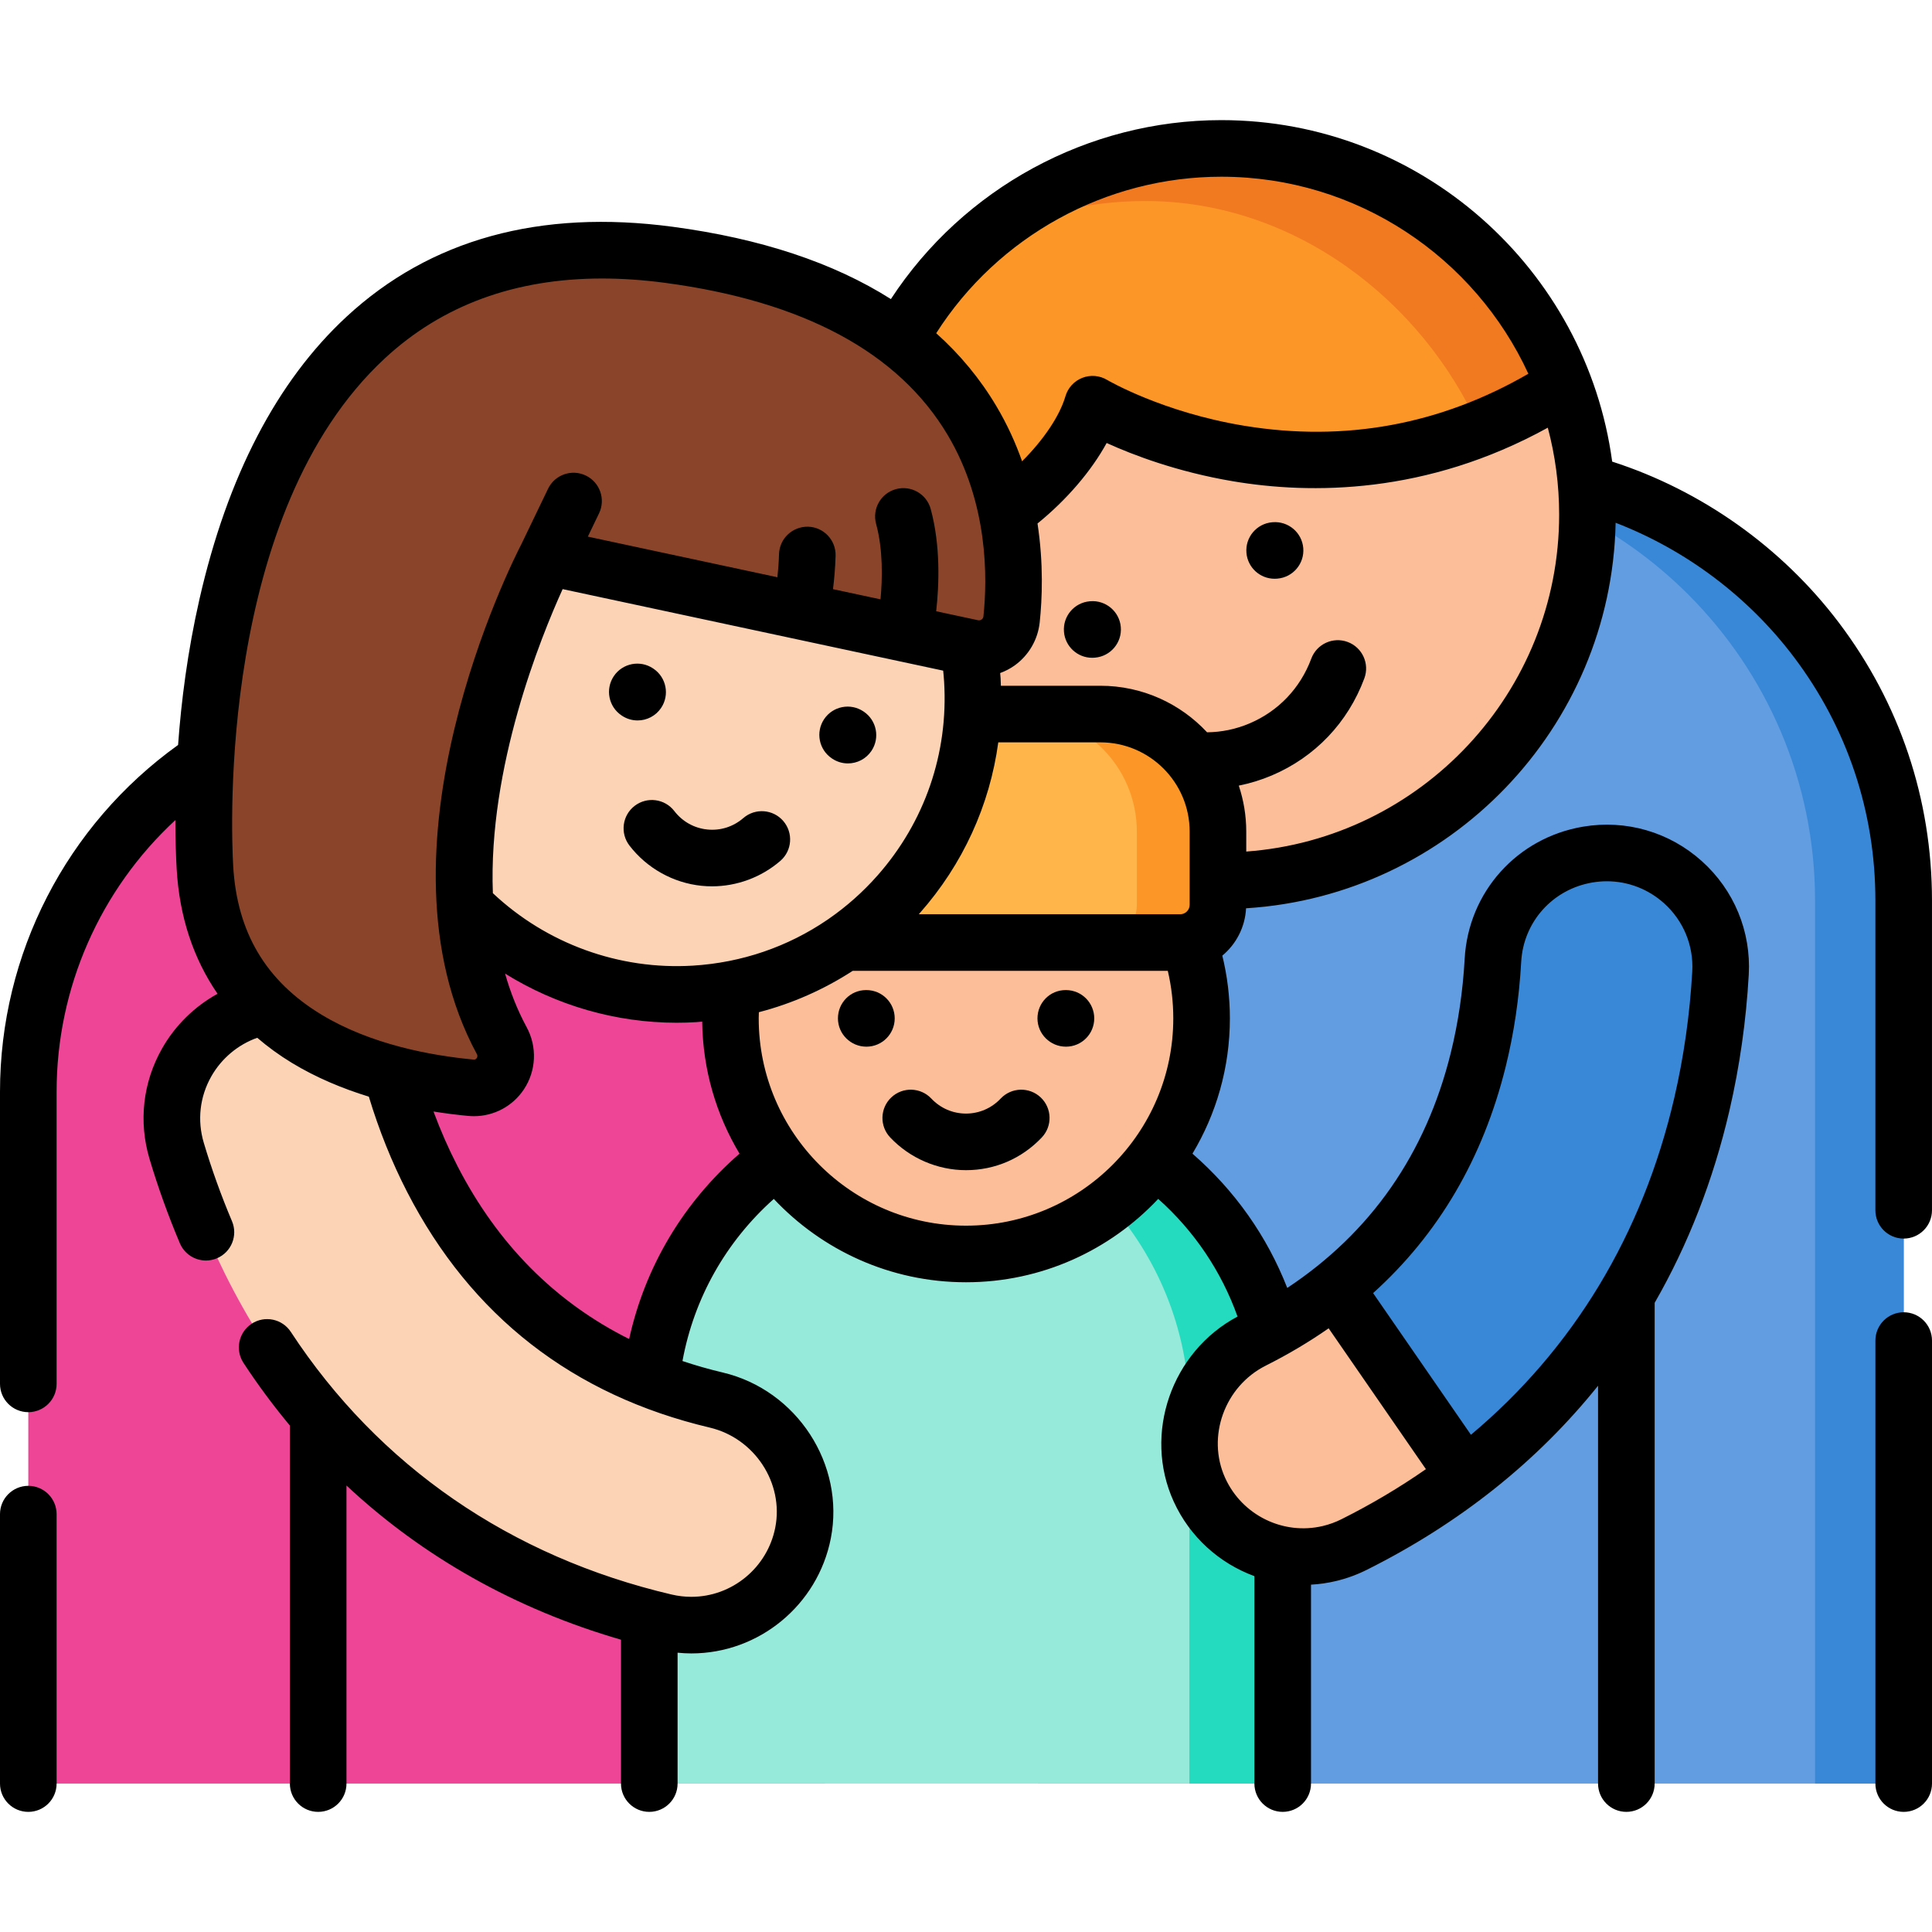 <?xml version="1.0" encoding="iso-8859-1"?>
<!-- Generator: Adobe Illustrator 19.0.0, SVG Export Plug-In . SVG Version: 6.00 Build 0)  -->
<svg xmlns="http://www.w3.org/2000/svg" xmlns:xlink="http://www.w3.org/1999/xlink" version="1.1" id="Layer_1" x="0px" y="0px" viewBox="0 0 511.999 511.999" style="enable-background:new 0 0 511.999 511.999;" xml:space="preserve" width="512" height="512">
<g id="XMLID_523_">
	<g id="XMLID_524_">
		<path id="XMLID_1500_" style="fill:#619DE0;" d="M504.499,472.666H275.077v-234c0-63.353,51.358-114.711,114.711-114.711h0    c63.353,0,114.711,51.358,114.711,114.711V472.666z"/>
		<path id="XMLID_525_" style="fill:#3988D8;" d="M504.5,238.666v234h-23.491v-234c0-31.68-12.843-60.352-33.601-81.11    c-18.156-18.156-42.372-30.264-69.354-33.008c3.864-0.395,7.772-0.593,11.735-0.593c31.68,0,60.352,12.843,81.11,33.601    C491.657,178.313,504.5,206.986,504.5,238.666z"/>
		<g id="XMLID_526_">
			<path id="XMLID_527_" style="fill:#FCBE98;" d="M420.69,136.379c0,53.59-43.45,97.04-97.04,97.04c-0.55,0-1.1,0-1.65-0.02     c-36.95-0.62-68.87-21.88-84.72-52.75c-5.45-10.61-9.01-22.35-10.21-34.79c-0.31-3.12-0.46-6.28-0.46-9.48     c0-9.45,1.35-18.59,3.88-27.23c3.21-11,8.31-21.19,14.93-30.19c17.65-24.03,46.12-39.62,78.23-39.62     c41.51,0,76.94,26.08,90.8,62.74C418.48,112.739,420.69,124.299,420.69,136.379z"/>
			<path id="XMLID_528_" style="fill:#FC9727;" d="M414.45,102.079c-7.52,4.86-14.99,8.64-22.32,11.54     c-55.24,21.86-102.58-6.5-102.58-6.5c-5.3,18.1-35.21,45.23-62.48,38.74c-0.31-3.12-0.46-6.28-0.46-9.48     c0-9.45,1.35-18.59,3.88-27.23c3.21-11,8.31-21.19,14.93-30.19c3.93-5.36,8.41-10.3,13.34-14.73v-0.01     c17.18-15.47,39.94-24.88,64.89-24.88C365.16,39.339,400.59,65.419,414.45,102.079z"/>
			<path id="XMLID_529_" style="fill:#F17A21;" d="M414.45,102.079c-7.52,4.86-14.99,8.64-22.32,11.54     c-15.17-33.96-49.13-60.34-88.56-60.34c-16.16,0-31.41,3.95-44.81,10.95v-0.01c17.18-15.47,39.94-24.88,64.89-24.88     C365.16,39.339,400.59,65.419,414.45,102.079z"/>
		</g>
		<path id="XMLID_1494_" style="fill:#EF4597;" d="M7.5,472.666h211.153V289.327c0-58.308-47.268-105.576-105.576-105.576h0    C54.768,183.751,7.5,231.019,7.5,289.327V472.666z"/>
		<path id="XMLID_1493_" style="fill:#96EADA;" d="M172.069,472.666H339.93v-97.972c0-46.354-37.577-83.931-83.931-83.931h0    c-46.354,0-83.931,37.577-83.931,83.931V472.666z"/>
		<path id="XMLID_530_" style="fill:#24DBBF;" d="M339.931,374.694v97.972h-24.731v-97.972c0-42.152-31.076-77.049-71.571-83.02    c4.04-0.604,8.167-0.911,12.371-0.911C302.356,290.763,339.931,328.338,339.931,374.694z"/>
		<circle id="XMLID_1491_" style="fill:#FCBE98;" cx="255.999" cy="269.881" r="62.433"/>
		<g id="XMLID_531_">
			<path id="XMLID_1490_" style="fill:#FFB54A;" d="M312.77,249.786H185.904v-29.401c0-17.205,13.948-31.153,31.153-31.153h74.56     c17.205,0,31.153,13.948,31.153,31.153v19.401C322.77,245.309,318.293,249.786,312.77,249.786z"/>
			<path id="XMLID_532_" style="fill:#FC9727;" d="M322.77,220.389v19.4c0,5.52-4.48,10-10,10h-21.5c5.52,0,10-4.48,10-10v-19.4     c0-17.21-13.95-31.16-31.15-31.16h21.5C308.82,189.229,322.77,203.179,322.77,220.389z"/>
		</g>
		<g id="XMLID_533_">
			<g id="XMLID_534_">
				<path id="XMLID_535_" style="fill:#FDD3B6;" d="M183.21,430.674c-2.282,0-4.599-0.26-6.917-0.804      c-52.43-12.294-92.767-44.192-116.649-92.246c-5.765-11.599-9.885-22.766-12.824-32.623      c-5.53-18.545,7.629-37.415,26.938-38.711h0c14.056-0.943,26.934,7.94,30.945,21.445c2.201,7.413,5.365,15.983,9.885,24.755      c15.869,30.794,41.182,50.489,75.239,58.542c15.777,3.73,26.109,19.327,22.986,35.236      C209.962,420.785,197.268,430.674,183.21,430.674z"/>
			</g>
		</g>
		<g id="XMLID_536_">
			<g id="XMLID_537_">
				<path id="XMLID_538_" style="fill:#FCBE98;" d="M455.948,257.898c-0.582,10.275-2.009,22.086-4.929,34.71      c-9.462,40.78-30.945,74.304-62.8,98.509c-8.979,6.828-18.782,12.909-29.375,18.2c-2.129,1.065-4.314,1.855-6.542,2.382      c-13.677,3.249-28.31-3.436-34.435-16.905c-6.718-14.753-0.274-32.317,14.215-39.595c7.991-4.018,15.247-8.639,21.768-13.853      c18.99-15.192,31.702-35.456,37.904-60.495c2.36-9.572,3.458-18.65,3.886-26.367c0.384-7.036,3.205-13.447,7.662-18.409      c4.446-4.951,10.549-8.441,17.487-9.605C439.878,223.265,457.046,238.578,455.948,257.898z"/>
			</g>
			<path id="XMLID_539_" style="fill:#3988D8;" d="M455.948,257.898c-0.582,10.275-2.009,22.086-4.929,34.71     c-9.462,40.78-30.945,74.304-62.8,98.509l-34.369-49.77c18.99-15.192,31.702-35.456,37.904-60.495     c2.36-9.572,3.458-18.65,3.886-26.367c0.384-7.036,3.205-13.447,7.662-18.409c4.446-4.951,10.549-8.441,17.487-9.605     C439.878,223.265,457.046,238.578,455.948,257.898z"/>
		</g>
		<g id="XMLID_540_">
			<circle id="XMLID_1454_" style="fill:#FDD3B6;" cx="179.296" cy="185" r="78.535"/>
			<path id="XMLID_1453_" style="fill:#8A4429;" d="M144.89,147.548c0,0-39.896,76.496-11.919,128.235     c3.222,5.958-1.426,13.111-8.171,12.48c-24.792-2.317-67.919-12.909-70.493-58.405c-2.841-50.215,9.902-177.431,122.997-162.326     c90.656,12.108,93.291,72.961,90.768,96.632c-0.545,5.115-5.427,8.612-10.457,7.535L144.89,147.548z"/>
		</g>
	</g>
	<g id="XMLID_541_">
		<path id="XMLID_542_" d="M504.499,347.761c-4.143,0-7.5,3.357-7.5,7.5v117.404c0,4.143,3.357,7.5,7.5,7.5s7.5-3.357,7.5-7.5    V355.261C511.999,351.119,508.642,347.761,504.499,347.761z"/>
		<path id="XMLID_543_" d="M487.307,164.997c-15.104-19.964-36.361-35.027-60.063-42.667    c-6.882-51.027-50.713-90.496-103.595-90.496c-35.332,0-68.336,18.029-87.557,47.423c-15.192-9.634-34.503-16.047-57.794-19.157    c-35.227-4.703-64.326,3.318-86.486,23.85c-18.427,17.072-31.534,42.259-38.958,74.858c-3.165,13.897-4.833,27.163-5.659,38.614    C17.583,218.673,0,252.786,0,289.328v77.41c0,4.143,3.358,7.5,7.5,7.5s7.5-3.357,7.5-7.5v-77.41    c0-27.58,11.549-53.567,31.473-71.998c0.002,5.498,0.175,9.923,0.346,12.952c0.711,12.577,4.393,23.717,10.831,33.08    c-6.083,3.348-11.224,8.365-14.704,14.502c-5.091,8.979-6.269,19.378-3.315,29.281c2.243,7.521,4.945,15.032,8.032,22.327    c1.21,2.861,3.988,4.58,6.911,4.58c0.975,0,1.965-0.191,2.919-0.595c3.815-1.614,5.599-6.015,3.985-9.829    c-2.872-6.789-5.386-13.777-7.472-20.771c-1.775-5.953-1.069-12.202,1.989-17.596c2.711-4.782,7.083-8.429,12.181-10.238    c2.795,2.404,5.839,4.627,9.152,6.639c6.517,3.957,13.53,6.845,20.418,8.965c2.69,8.895,6.107,17.405,10.173,25.297    c16.918,32.83,43.895,53.826,80.18,62.404c11.884,2.81,19.668,14.694,17.353,26.492c-2.088,10.635-11.442,18.353-22.243,18.353    c-1.738,0-3.49-0.204-5.205-0.605c-42.741-10.023-77.643-34.092-100.933-69.604c-2.271-3.463-6.921-4.431-10.385-2.158    c-3.463,2.271-4.43,6.921-2.158,10.385c3.817,5.819,7.923,11.351,12.293,16.598v94.876c0,4.143,3.358,7.5,7.5,7.5    s7.5-3.357,7.5-7.5v-78.983c20.265,18.929,44.837,32.763,72.746,40.857v38.126c0,4.143,3.358,7.5,7.5,7.5s7.5-3.357,7.5-7.5    v-34.682c1.213,0.118,2.428,0.191,3.641,0.191c17.952,0,33.497-12.812,36.962-30.463c3.85-19.608-8.989-39.338-28.62-43.979    c-3.674-0.869-7.234-1.889-10.689-3.046c3.069-16.672,11.506-31.632,24.204-42.957c12.765,13.58,30.869,22.085,50.933,22.085    c20.068,0,38.175-8.509,50.94-22.094c9.557,8.528,16.726,19.166,21.019,31.182c-17.486,9.289-25.084,31.072-16.923,49    c4.305,9.459,12.16,16.408,21.394,19.795v54.967c0,4.143,3.357,7.5,7.5,7.5s7.5-3.357,7.5-7.5v-52.712    c2.198-0.12,4.409-0.433,6.608-0.957c2.812-0.668,5.558-1.667,8.164-2.97c24.682-12.34,45.25-28.788,61.3-48.786v105.425    c0,4.143,3.357,7.5,7.5,7.5s7.5-3.357,7.5-7.5V345.261c8.874-15.443,15.531-32.485,19.817-50.959    c2.704-11.654,4.427-23.758,5.119-35.976c0.649-11.479-3.894-22.468-12.465-30.146c-8.592-7.698-20.045-11.019-31.422-9.109    c-17.506,2.937-30.416,17.328-31.396,34.998c-0.478,8.619-1.719,17.024-3.688,24.983c-6.606,26.699-21.159,47.583-43.331,62.263    c-5.362-13.724-13.917-25.847-25.123-35.583c6.291-10.491,9.918-22.755,9.918-35.853c0-5.635-0.68-11.208-2.003-16.628    c3.648-3.029,6.03-7.512,6.293-12.549c53.88-3.361,96.828-47.714,97.94-102.165c18.563,7.149,35.108,19.548,47.182,35.508    c14.166,18.725,21.654,41.07,21.654,64.619v82.072c0,4.143,3.357,7.5,7.5,7.5s7.5-3.357,7.5-7.5v-82.072    C511.999,211.823,503.461,186.348,487.307,164.997z M355.496,402.61c-1.576,0.788-3.233,1.391-4.925,1.793    c-10.512,2.498-21.395-2.85-25.883-12.714c-4.981-10.942-0.155-24.304,10.758-29.785c5.934-2.98,11.482-6.282,16.657-9.888    l25.775,37.325C370.886,394.207,363.428,398.644,355.496,402.61z M399.028,282.656c2.194-8.867,3.574-18.205,4.104-27.757    c0.589-10.616,8.362-19.267,18.902-21.035c1.271-0.213,2.541-0.318,3.804-0.318c5.548,0,10.909,2.028,15.126,5.807    c5.156,4.619,7.889,11.227,7.498,18.126c-0.644,11.364-2.243,22.612-4.754,33.434c-8.425,36.313-26.816,66.612-53.895,89.314    l-25.928-37.547C381.232,327.048,393.013,306.967,399.028,282.656z M323.648,46.833c36.059,0,67.203,21.426,81.381,52.214    c-23.343,13.512-48.633,18.153-75.267,13.788c-21.693-3.557-36.227-12.073-36.357-12.15c-1.992-1.194-4.427-1.396-6.588-0.551    c-2.163,0.847-3.812,2.647-4.465,4.877c-1.541,5.262-5.797,11.541-11.488,17.237c-1.706-4.838-3.921-9.738-6.782-14.561    c-4.294-7.239-9.628-13.701-15.979-19.38C264.485,62.626,293.047,46.833,323.648,46.833z M291.617,196.732    c13.042,0,23.652,10.611,23.652,23.653v19.4c0,1.379-1.121,2.5-2.5,2.5h-69.295c0.088-0.098,0.18-0.19,0.268-0.288    c11.415-12.907,18.549-28.568,20.812-45.266H291.617z M183.645,255.901c-19.544,1.199-38.783-5.798-53.03-19.201    c-1.289-33.358,12.703-67.849,18.491-80.578l100.843,21.605c0.1,0.975,0.188,1.951,0.248,2.925    c1.162,18.939-5.122,37.196-17.691,51.409c-3.849,4.353-8.151,8.16-12.806,11.389c-0.169,0.107-0.331,0.22-0.491,0.34    C208.773,250.902,196.58,255.108,183.645,255.901z M61.795,229.434c-0.535-9.456-3.951-93.566,40.21-134.482    c15.18-14.063,34.482-21.144,57.545-21.144c5.382,0,10.974,0.386,16.761,1.158c36.698,4.902,61.887,18.485,74.868,40.372    c10.734,18.1,10.518,37.862,9.434,48.031c-0.035,0.328-0.191,0.595-0.465,0.793c-0.198,0.144-0.526,0.299-0.963,0.202    l-11.086-2.375c0.767-6.844,1.198-17.349-1.45-27.095c-1.085-3.998-5.205-6.356-9.204-5.271c-3.997,1.086-6.357,5.206-5.271,9.203    c1.857,6.835,1.689,14.514,1.171,20.002l-12.59-2.697c0.307-2.462,0.588-5.488,0.687-8.834c0.123-4.14-3.134-7.596-7.274-7.719    c-4.152-0.086-7.596,3.135-7.719,7.275c-0.067,2.248-0.233,4.328-0.427,6.121l-50.239-10.763l2.973-6.174    c1.797-3.732,0.229-8.214-3.503-10.012c-3.734-1.797-8.215-0.229-10.011,3.504l-7.058,14.659    c-2.302,4.443-41.1,80.995-11.809,135.162c0.073,0.136,0.297,0.549-0.034,1.049c-0.295,0.447-0.664,0.416-0.841,0.396    c-11.161-1.043-27.227-3.964-40.384-11.953C70.419,259.917,62.791,247.028,61.795,229.434z M166.728,354.851    c-19.569-9.773-34.809-25.101-45.474-45.797c-2.374-4.607-4.504-9.457-6.373-14.491c3.288,0.523,6.4,0.905,9.22,1.168    c0.5,0.047,0.999,0.069,1.495,0.069c5.31,0,10.292-2.646,13.256-7.129c3.262-4.934,3.537-11.239,0.716-16.456    c-2.451-4.533-4.325-9.296-5.719-14.204c13.58,8.44,29.338,13.022,45.473,13.022c1.743,0,3.491-0.054,5.24-0.16    c0.511-0.031,1.016-0.091,1.525-0.131c0.156,12.771,3.743,24.727,9.894,34.986C181.08,318.67,170.927,335.744,166.728,354.851z     M256,324.814c-30.291,0-54.934-24.644-54.934-54.934c0-0.544,0.025-1.089,0.041-1.635c8.857-2.301,17.226-6.008,24.869-10.96    h83.503c0.962,4.106,1.453,8.327,1.453,12.595C310.933,300.17,286.29,324.814,256,324.814z M330.27,225.671v-5.286    c0-4.258-0.702-8.353-1.98-12.187c2.989-0.597,5.92-1.495,8.734-2.689c11.467-4.869,20.182-14.011,24.54-25.74    c1.442-3.883-0.535-8.2-4.418-9.643c-3.884-1.443-8.2,0.535-9.643,4.418c-2.907,7.824-8.711,13.918-16.342,17.158    c-3.625,1.539-7.408,2.323-11.273,2.363c-7.061-7.58-17.119-12.333-28.271-12.333h-26.373c-0.026-0.666-0.033-1.33-0.074-1.998    c-0.028-0.456-0.081-0.912-0.116-1.369c1.372-0.507,2.688-1.181,3.893-2.053c3.7-2.68,6.1-6.817,6.583-11.353    c0.667-6.26,1.041-15.616-0.578-26.227c7.774-6.307,14.268-13.922,18.322-21.332c7.076,3.214,18.73,7.649,33.417,10.13    c20.7,3.498,51.319,3.55,83.491-14.187c1.958,7.352,3.008,15.07,3.008,23.03C413.19,183.521,376.563,222.271,330.27,225.671z"/>
		<path id="XMLID_554_" d="M7.5,393.761c-4.142,0-7.5,3.357-7.5,7.5v71.404c0,4.143,3.358,7.5,7.5,7.5s7.5-3.357,7.5-7.5v-71.404    C15,397.119,11.642,393.761,7.5,393.761z"/>
		<path id="XMLID_555_" d="M175.205,187.601c2.307-3.44,1.388-8.1-2.053-10.406l-0.084-0.057c-3.439-2.305-8.098-1.388-10.406,2.053    c-2.307,3.44-1.388,8.1,2.053,10.406l0.084,0.057c1.282,0.859,2.734,1.271,4.17,1.271    C171.385,190.925,173.758,189.759,175.205,187.601z"/>
		<path id="XMLID_556_" d="M220.454,200.985l0.084,0.057c1.282,0.859,2.734,1.271,4.17,1.271c2.417,0,4.789-1.166,6.236-3.324    c2.307-3.44,1.388-8.1-2.053-10.406l-0.084-0.057c-3.439-2.305-8.098-1.387-10.406,2.053    C216.095,194.019,217.014,198.678,220.454,200.985z"/>
		<path id="XMLID_557_" d="M196.991,216.793c-2.673,2.308-6.066,3.387-9.548,3.03c-3.482-0.354-6.587-2.09-8.743-4.89    c-2.526-3.282-7.235-3.894-10.518-1.368c-3.282,2.527-3.895,7.236-1.368,10.519c4.629,6.014,11.596,9.899,19.113,10.663    c0.917,0.093,1.835,0.139,2.752,0.139c6.595,0,13.074-2.386,18.117-6.741c3.135-2.707,3.481-7.443,0.774-10.578    C204.862,214.434,200.126,214.084,196.991,216.793z"/>
		<path id="XMLID_558_" d="M265.194,291.125c-2.429,2.567-5.693,3.981-9.194,3.981c-3.501,0-6.766-1.414-9.193-3.981    c-2.845-3.01-7.592-3.144-10.602-0.298c-3.01,2.845-3.144,7.592-0.298,10.603c5.212,5.514,12.536,8.677,20.093,8.677    c7.667,0,14.803-3.081,20.093-8.677c2.847-3.01,2.713-7.756-0.297-10.603C272.788,287.984,268.039,288.114,265.194,291.125z"/>
		<path id="XMLID_559_" d="M237.107,269.88c0-4.143-3.358-7.5-7.5-7.5h-0.093c-4.142,0-7.454,3.357-7.454,7.5s3.404,7.5,7.546,7.5    S237.107,274.023,237.107,269.88z"/>
		<path id="XMLID_560_" d="M282.486,262.38h-0.093c-4.143,0-7.454,3.357-7.454,7.5s3.404,7.5,7.547,7.5s7.5-3.357,7.5-7.5    S286.629,262.38,282.486,262.38z"/>
		<path id="XMLID_561_" d="M288.917,159.336l-0.115,0.01c-4.127,0.351-7.189,3.979-6.84,8.107c0.332,3.911,3.609,6.866,7.465,6.866    c0.213,0,0.427-0.009,0.643-0.026l0.115-0.01c4.127-0.351,7.189-3.979,6.84-8.107    C296.674,162.048,293.032,158.996,288.917,159.336z"/>
		<path id="XMLID_562_" d="M337.27,138.392l-0.115,0.01c-4.127,0.351-7.189,3.979-6.84,8.107c0.332,3.911,3.609,6.866,7.465,6.866    c0.213,0,0.427-0.009,0.643-0.026l0.115-0.01c4.127-0.351,7.189-3.979,6.84-8.107C345.026,141.105,341.387,138.057,337.27,138.392    z"/>
	</g>
</g>















</svg>
